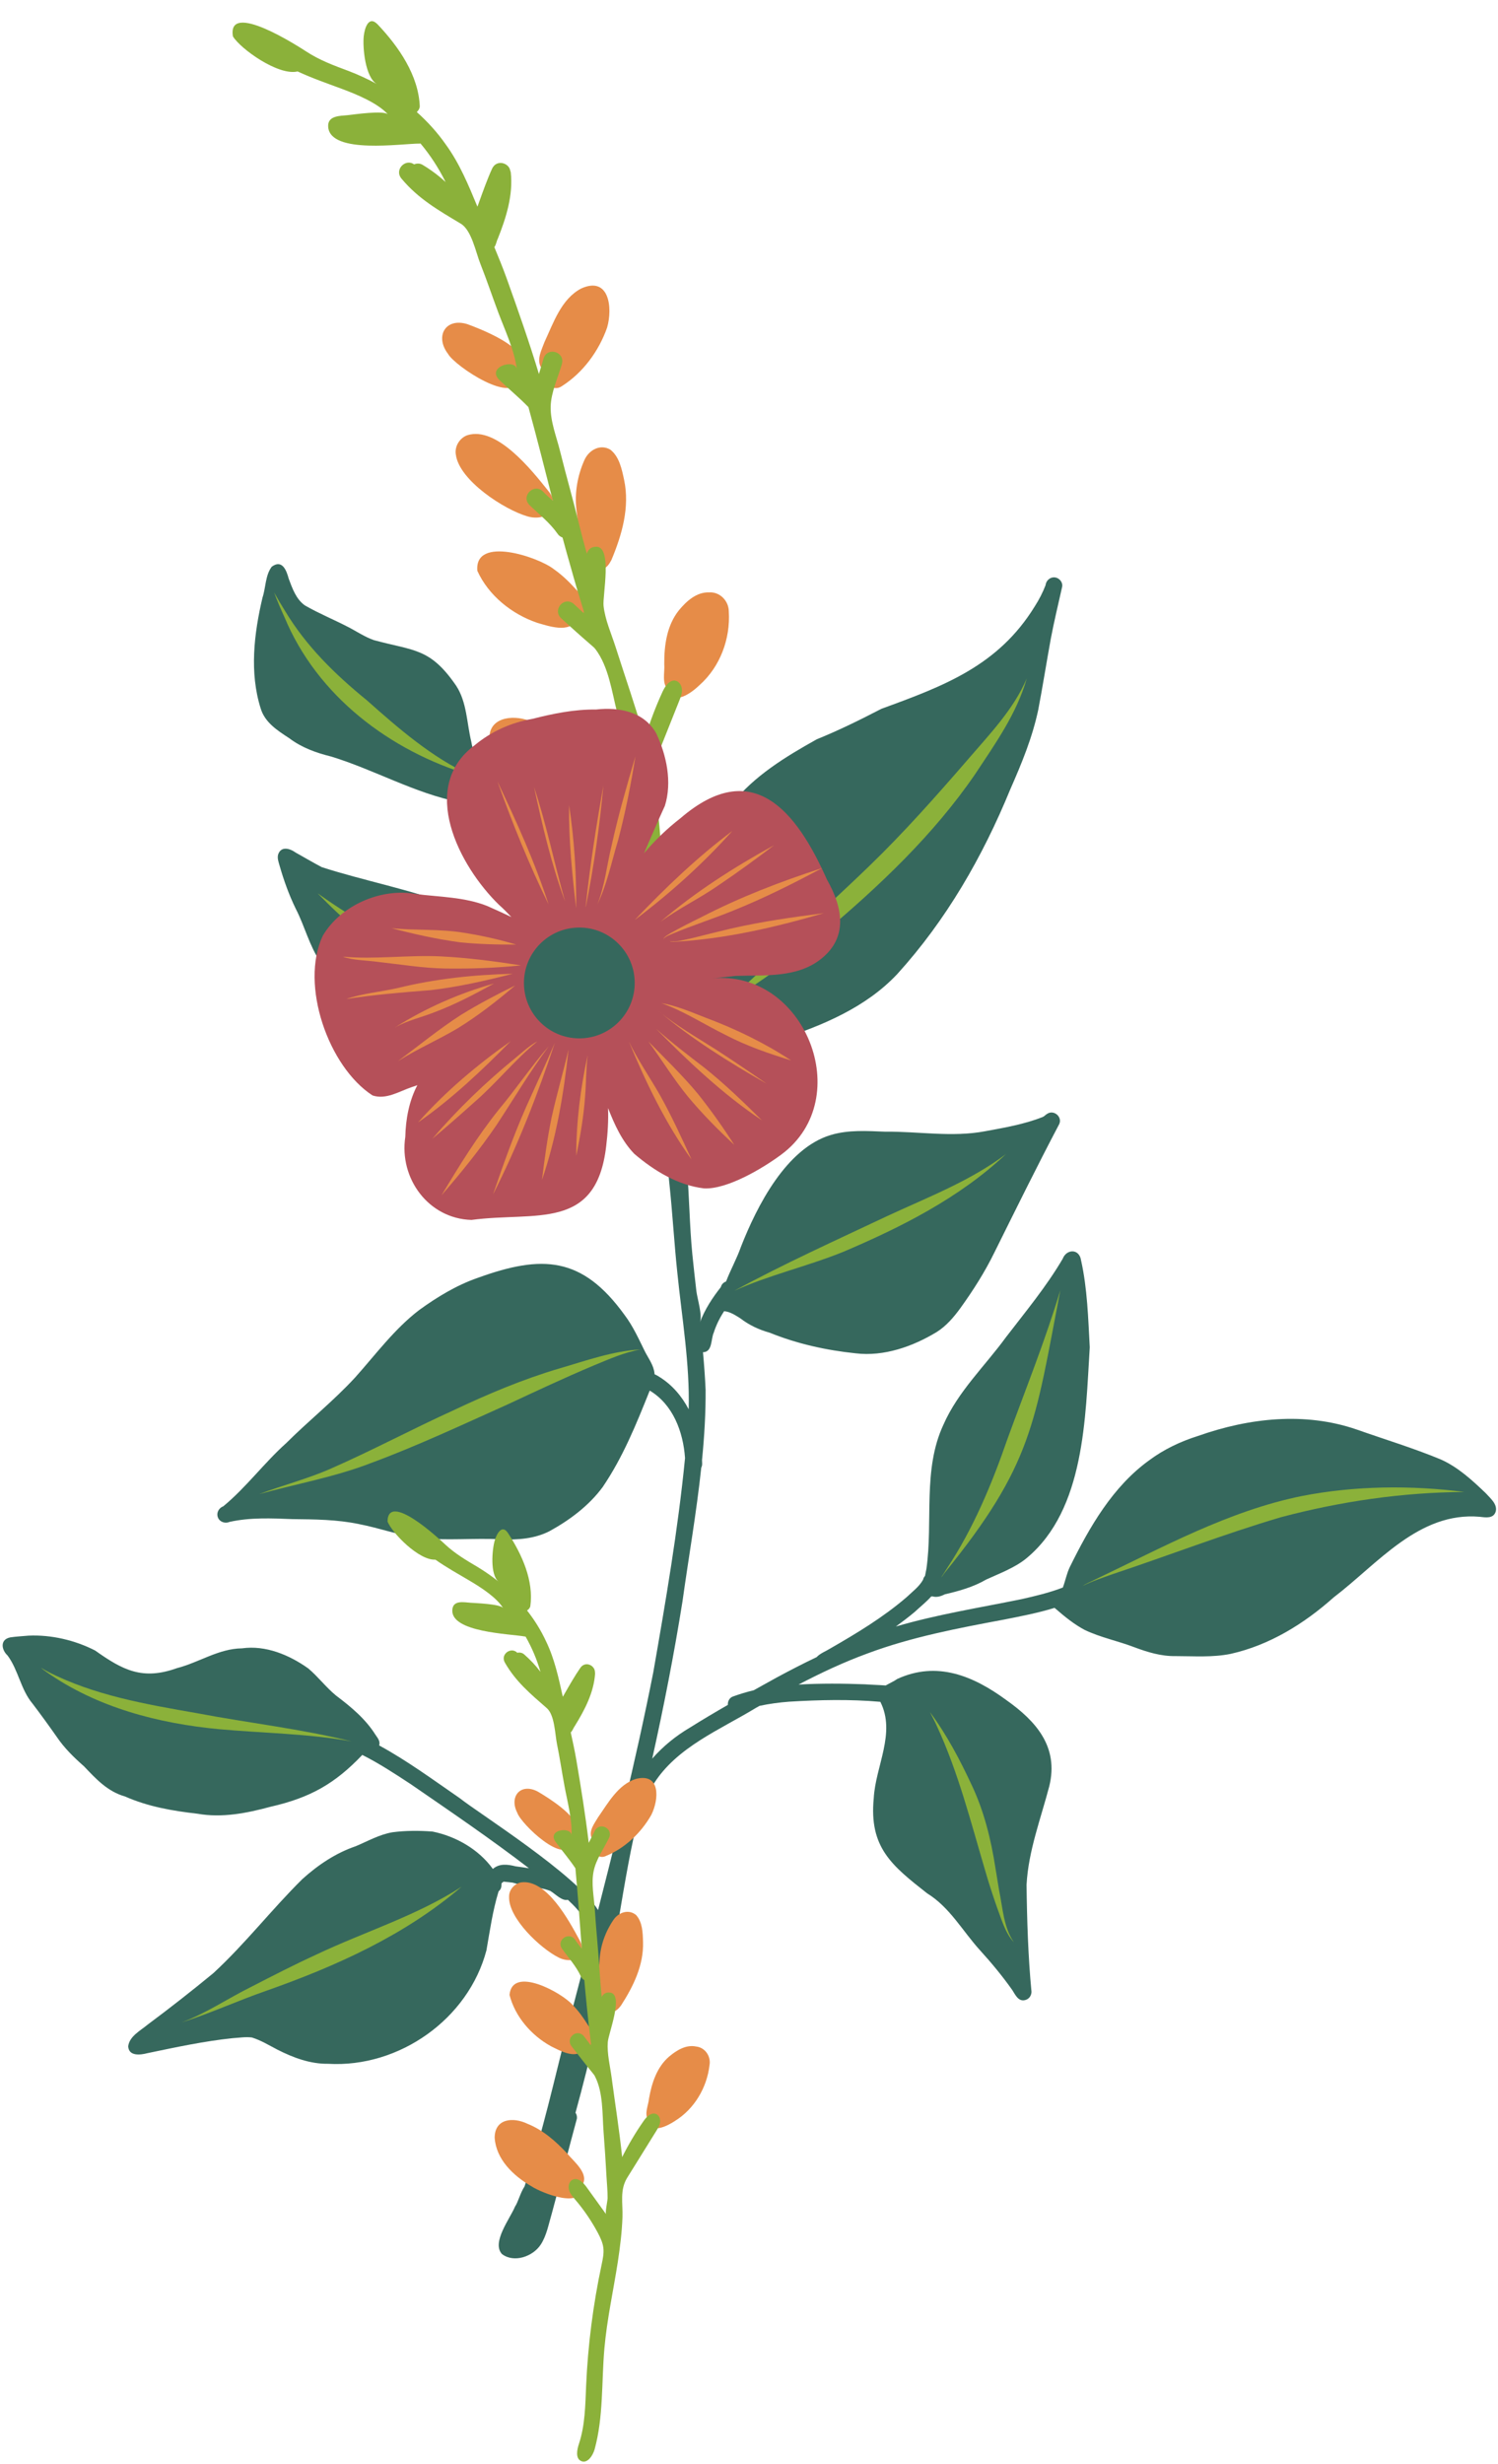 <?xml version="1.0" encoding="UTF-8" standalone="no"?><svg xmlns="http://www.w3.org/2000/svg" xmlns:xlink="http://www.w3.org/1999/xlink" fill="#000000" height="384.2" preserveAspectRatio="xMidYMid meet" version="1" viewBox="-0.4 -3.3 233.7 384.2" width="233.7" zoomAndPan="magnify"><g><g><g id="change1_33"><path d="M81.61,108.9c3.08,0.63,5.81,2.28,8.29,4.15c1.52,1.3,4.94,3.07,3.82,5.47c1.23,4.43-7.19,2.7-9.36,1.75 c-3.61-1.31-7.37-3.79-8.33-7.74C75.42,108.96,78.79,108.1,81.61,108.9z" fill="#e68c48"/></g><g id="change1_34"><path d="M105.53,91.84c1.17-1.41,2.74-2.84,4.69-2.77c1.69-0.12,3.09,1.34,3.08,3.01 c0.26,4.23-1.36,8.59-4.55,11.43c-1.19,1.16-4.08,3.37-4.91,0.76c-1.05-1.04-0.5-2.72-0.61-4.04 C103.21,97.3,103.64,94.19,105.53,91.84z" fill="#e68c48"/></g><g id="change1_35"><path d="M86.03,85.47c1.3,0.91,2.43,2.02,3.49,3.2c1.56,1.42,2.72,3.87-0.04,4.66c-0.96,2.17-4.35,0.98-6.08,0.48 c-3.96-1.35-7.59-4.26-9.33-8.1C73.57,80.16,83.67,83.57,86.03,85.47z" fill="#e68c48"/></g><g id="change1_36"><path d="M90.78,68.42c0.69-1.54,2.44-2.53,4.02-1.62c1.42,1.09,1.81,3.07,2.17,4.74c0.9,4.27-0.34,8.55-1.98,12.47 c-0.33,0.63-0.73,1.26-1.46,1.46c-1.01,0.28-2.03-0.7-1.81-1.72c-1.09-0.51-1.26-1.86-1.46-2.92c-0.29-1.5-0.58-3.02-0.72-4.55 C89.21,73.62,89.68,70.87,90.78,68.42z" fill="#e68c48"/></g><g id="change1_37"><path d="M72.51,64.56c4.61-1.44,10.06,5.48,12.63,8.69c0.53,0.63,0.95,1.49,0.56,2.3 c-0.12,1.87-2.36,2.11-3.8,1.67c-3.66-1.06-10.63-5.6-11.18-9.6C70.48,66.33,71.3,64.99,72.51,64.56z" fill="#e68c48"/></g><g id="change1_38"><path d="M84.55,50.02c1.4-3,2.61-6.69,5.71-8.33c4.39-2,4.95,3.02,4.05,6.1c-1.28,3.64-3.76,7.03-7.04,9.11 c-1.2,0.89-2.95-0.23-2.4-1.69c-0.09-0.1-0.17-0.2-0.23-0.32c-0.07-0.12-0.11-0.25-0.14-0.38c-0.18-0.14-0.34-0.31-0.47-0.49 C83.25,52.77,84.11,51.24,84.55,50.02z" fill="#e68c48"/></g><g id="change1_39"><path d="M72.53,47.25c2.22,0.81,8.1,3.17,8.51,5.62c0.7,0.84,0.46,2.16-0.5,2.68c-0.37,4.65-10-1.76-11.05-3.68 C67.4,49.13,69.11,46.18,72.53,47.25z" fill="#e68c48"/></g><g id="change2_2"><path d="M103.29,103.94c-0.11,0.19-0.22,0.38-0.3,0.56c-1.11,2.4-2.04,4.87-2.79,7.4 c-1.39-4.81-3.04-9.55-4.56-14.31c-0.67-2.09-1.65-4.26-1.88-6.43c-0.17-1.6,1.43-9.29-1.17-9.21c-0.85,0.02-1.25,0.48-1.44,1.09 c-0.41-1.48-0.81-2.95-1.17-4.44c-0.94-3.87-2.05-7.7-3.01-11.57c-0.56-2.27-1.51-4.56-1.46-6.93c0.05-2.24,1.14-4.5,1.75-6.64 c0.53-1.88-2.23-2.75-2.85-0.89c-0.24,0.82-0.49,1.63-0.73,2.45c-1.52-4.99-3.24-9.9-5.01-14.84c-0.6-1.67-1.27-3.31-1.95-4.95 c0.3-0.38,0.32-0.9,0.55-1.33c1.3-3.27,2.41-6.8,2.01-10.36c-0.01-0.07-0.04-0.11-0.06-0.17c-0.02-0.16-0.08-0.31-0.15-0.46 c-0.51-0.93-2.05-1.22-2.68,0.05c-0.75,1.62-1.46,3.63-2.04,5.23c-0.08,0.24-0.17,0.49-0.27,0.73c-1.39-3.35-2.78-6.73-4.92-9.67 c-1.31-1.88-2.85-3.57-4.54-5.08c0.24-0.21,0.42-0.49,0.47-0.84C64.91,8.46,61.81,4,58.56,0.55c-1.47-1.56-2.08,0.6-2.21,1.76 c-0.2,1.75,0.22,6.49,2.06,7.5c-1.41-0.77-2.87-1.44-4.37-2.02c-2.38-0.89-4.56-1.68-6.71-3.09c-1.16-0.75-12.35-7.99-11.39-2.32 c1.2,1.96,7.1,6.18,10.09,5.46c2.31,1.08,4.78,1.92,7.05,2.77c2.26,0.85,5.44,2.16,7.06,3.94c-0.62-0.68-5.31,0-6.25,0.1 c-1.22,0.13-3.23,0.05-3.09,1.84c0.33,4.32,11.58,2.57,14.29,2.6c0.04,0,0.07-0.02,0.11-0.02c1.54,1.84,2.85,3.86,3.92,6.02 c-1.09-1.01-2.28-1.9-3.57-2.67c-0.41-0.27-0.91-0.27-1.35-0.09c-1.35-0.97-3.16,0.85-1.94,2.25c2.62,3.13,5.76,4.92,9.23,7 c1.69,1.01,2.35,4.51,3.05,6.25c0.99,2.5,1.84,5.04,2.78,7.55c1.04,2.78,2.56,5.97,2.91,8.91c-0.21-1.78-4.98-0.33-2.6,1.78 c1.56,1.48,3.02,2.67,4.41,4.11c1.34,4.85,2.56,9.73,3.81,14.6c-0.65-0.58-1.21-1.07-1.51-1.41c-1.36-1.41-3.5,0.6-2.18,2.04 c1.5,1.46,3.19,2.76,4.4,4.48c0.19,0.31,0.48,0.51,0.8,0.63c0.41,1.53,0.83,3.05,1.27,4.57c0.64,2.31,1.33,4.61,2.04,6.9 c0,0.11,0.01,0.21,0,0.32c-0.53-0.49-1.06-0.98-1.59-1.47c-1.52-1.22-3.37,0.99-1.9,2.3c1.56,1.42,3.12,2.83,4.72,4.2 c0.21,0.18,0.43,0.37,0.6,0.59c2.07,2.75,2.55,6.65,3.39,9.9c0.71,2.73,1.38,5.47,2.03,8.21c0.31,1.3,0.69,2.61,0.91,3.92 c0.09,0.55-0.01,2.75,0.26,3.01c-1.51-1.46-3.01-2.92-4.52-4.37c-0.76-0.74-1.9-1.52-2.78-0.93c-0.62,0.42-0.69,1.35-0.36,2.03 c0.33,0.67,0.94,1.15,1.52,1.63c1.93,1.59,3.68,3.38,5.22,5.35c0.62,0.79,1.22,1.63,1.51,2.6c0.31,1.01,0.26,2.08,0.22,3.13 c-0.26,7.64,0.12,15.3,1.13,22.87c0.48,3.62,1.11,7.29,0.59,10.9c-0.17,1.2-0.2,2.84,0.97,3.14c1.24,0.32,1.99-1.35,2.1-2.62 c0.58-6.3-0.96-12.59-1.52-18.89c-0.49-5.48-0.25-10.98-0.38-16.47c-0.07-2.8-0.22-5.61-0.62-8.39c-0.38-2.6-1.43-4.89-0.41-7.43 c1.27-3.19,2.54-6.37,3.81-9.56c0.22-0.56,0.45-1.13,0.42-1.73c-0.03-0.6-0.38-1.23-0.96-1.38 C104.33,102.66,103.72,103.25,103.29,103.94z" fill="#8bb13a"/></g></g><g><g id="change3_2"><path d="M40.55,89.89c-1.32,5.61-2.05,11.69-0.28,17.28c0.65,2.19,2.65,3.46,4.46,4.64 c1.94,1.47,4.2,2.28,6.55,2.86c6.76,2.07,13.01,5.72,19.98,7.1c0.97,0.28,2.45,0.91,3.45,0.59c7.72,5.19,15.2,11.02,19.34,19.6 c2.53,5.05,4.12,10.58,5.49,16.06c0.52,1.95,1.03,3.9,1.5,5.86c-0.69-1.05-1.44-2.06-2.26-3.01c-2.27-2.76-5.29-4.79-8.58-6.15 c-0.43-0.16-0.91-0.37-1.39-0.49c-0.91-1.87-1.66-3.83-2.89-5.52c-4.14-4.84-9.59-8.88-15.72-10.79 c-6.63-2.56-13.67-3.84-20.41-6.01c-1.38-0.73-2.72-1.52-4.08-2.28c-0.92-0.66-2.29-1.04-2.73,0.34 c-0.14,0.59,0.08,1.15,0.24,1.72c0.66,2.3,1.47,4.56,2.52,6.71c1.41,2.72,2.11,5.78,3.86,8.33c1.79,2.36,3.18,5.11,5.39,7.12 c7.56,6.16,18.5,9.92,27.87,5.86c1.06-0.48,2.05-1.11,3.13-1.53c0.9-0.2,1.56-0.82,2.19-1.44c0.12,0.02,0.24,0.05,0.35,0.09 c3.66,1.34,6.65,3.99,9,7.03c1.98,2.56,5,6.68,5.54,9.97c0.4,2.46,0.73,4.94,0.96,7.44c0.49,4.63,0.75,9.28,1.24,13.9 c0.72,7.08,1.95,14.15,1.77,21.28c-1.08-2.06-2.6-3.85-4.64-5.1c-0.19-0.13-0.42-0.25-0.67-0.36c-0.01-0.04-0.01-0.08-0.02-0.11 c-0.11-1.28-0.94-2.35-1.51-3.47c-0.96-1.95-1.86-3.95-3.17-5.68c-6.6-9.12-12.83-9.43-22.92-5.77c-3.29,1.14-6.33,2.99-9.14,5.03 c-3.85,2.95-6.76,6.91-9.97,10.5c-3.36,3.65-7.25,6.74-10.76,10.24c-3.45,3.09-6.22,6.88-9.79,9.83 c-0.72,0.27-1.15,1.05-0.84,1.79c0.3,0.7,1.15,0.95,1.82,0.65c3.22-0.71,6.52-0.56,9.79-0.43c3.48,0.04,6.98,0.06,10.4,0.78 c3.15,0.61,6.2,1.73,9.38,2.16c4.25,0.45,8.53-0.01,12.79,0.21c2.56,0.11,5.21-0.08,7.52-1.26c3.16-1.73,6.17-3.98,8.32-6.9 c3.16-4.66,5.23-9.78,7.33-15.03c3.63,2.17,5.22,6.41,5.51,10.52c-1.1,11.19-3.02,22.33-4.95,33.39 c-1.38,6.99-2.93,13.95-4.59,20.88c-0.2,0.79-0.39,1.58-0.57,2.37c-1.12,4.62-2.28,9.23-3.46,13.84 c-3.38-5.53-18.58-15.06-21.58-17.45c-4.14-2.85-8.16-5.82-12.57-8.22c0.02-0.05,0.03-0.1,0.04-0.16c0.1-0.56-0.3-1.05-0.6-1.48 c-1.57-2.51-3.84-4.38-6.17-6.14c-1.56-1.28-2.78-2.92-4.32-4.22c-2.96-2.11-6.66-3.66-10.35-3.14c-3.63,0.04-6.7,2.2-10.12,3.08 c-5.37,1.93-8.44,0.35-12.79-2.74c-3.14-1.61-6.85-2.48-10.38-2.32c-0.78,0.08-1.98,0.13-2.85,0.27 c-1.64,0.33-1.41,1.92-0.42,2.84c1.69,2.29,2.04,5.31,3.9,7.51c1.29,1.7,2.54,3.42,3.76,5.16c1.18,1.75,2.69,3.22,4.27,4.61 c1.86,1.96,3.66,3.92,6.39,4.69c3.59,1.59,7.43,2.25,11.31,2.69c3.83,0.68,7.69-0.09,11.39-1.09c6.21-1.41,10.07-3.62,14.31-8.08 c2.59,1.3,5.08,2.93,7.59,4.58c6.17,4.25,12.43,8.5,18.41,13.09c-0.69-0.11-1.39-0.21-2.08-0.3c-1.25-0.31-2.53-0.48-3.55,0.41 c-2.2-3.05-5.75-5.09-9.41-5.83c-2.08-0.16-4.18-0.16-6.25,0.11c-2.03,0.34-3.84,1.38-5.72,2.17c-3.14,1.07-5.89,2.92-8.34,5.13 c-4.79,4.73-8.93,10.1-13.89,14.67c-3.34,2.75-6.76,5.43-10.23,8.01c-1.12,0.94-2.87,1.82-3.05,3.4c0.09,1.59,1.92,1.35,3.02,1.06 c4.37-0.91,8.77-1.86,13.23-2.33c1.01-0.06,2.05-0.24,3.05-0.11c1.42,0.44,2.69,1.23,3.99,1.9c2.46,1.25,5.11,2.24,7.9,2.2 c11.04,0.65,21.87-6.95,24.7-17.7c0.54-3.08,0.96-6.12,1.89-9.18c0.24-0.2,0.42-0.49,0.44-0.82c0.01-0.14,0.02-0.29,0.02-0.43 c0.09-0.11,0.21-0.19,0.33-0.27c0.46,0.04,0.93,0.1,1.39,0.15c0.73,0.18,1.45,0.42,2.2,0.53c1.27,0.18,2.45,0.3,3.68,0.76 c0.81,0.47,1.81,1.62,2.75,1.39c0.97,0.91,1.91,1.87,2.59,3.02c0.21,0.35,0.27,0.77,0.46,1.13c0.22,0.33,0.53,0.53,0.87,0.59 c-1.24,4.79-2.5,9.58-3.75,14.37c-2.22,8.54-4.07,17.25-6.94,25.61c-0.63,0.92-0.99,2.42-1.48,3.13 c-0.77,1.87-3.69,5.58-2.03,7.39c1.89,1.43,4.84,0.38,6.05-1.48c0.93-1.43,1.23-3.2,1.72-4.83c1.35-4.92,2.57-9.88,3.92-14.81 c0.04-0.37-0.05-0.68-0.22-0.91c2.34-8.49,4.26-17.09,5.96-25.72c1.03-5.72,1.88-11.48,3.1-17.17c0.47-1.93,0.94-3.87,1.4-5.84 c0.03-0.1,0.05-0.21,0.08-0.31c0.02-0.07,0.03-0.13,0.03-0.2c0.01-0.01,0.01-0.03,0.01-0.04c0.77-0.27,1.21-1.44,1.69-2.12 c3.63-5.66,10.27-8.32,15.82-11.7c0.21-0.12,0.41-0.23,0.62-0.35c1.53-0.33,3.12-0.54,4.61-0.65c4.73-0.29,9.51-0.4,14.24,0.02 c2.46,4.87-0.76,10.04-1.03,15.03c-0.74,7.68,2.8,10.49,8.34,14.84c3.52,2.16,5.52,5.88,8.24,8.87c1.79,1.97,3.49,4.02,5.03,6.2 c0.48,0.74,0.96,1.88,2.06,1.55c0.57-0.16,0.92-0.68,0.94-1.26c-0.52-5.39-0.71-11.3-0.77-16.72c0.29-5.29,2.22-10.28,3.55-15.37 c1.49-6.12-2.05-10.12-6.73-13.43c-5.14-3.77-10.81-6.12-17-3.27c-0.44,0.33-1.16,0.64-1.79,1.01c-1.08-0.08-2.17-0.1-3.23-0.18 c-3.45-0.13-6.92-0.16-10.37,0.04c3.48-1.82,7.03-3.49,10.75-4.85c6.9-2.58,14.13-3.94,21.34-5.29c2.63-0.52,5.28-1.03,7.85-1.82 c0.15,0.15,0.32,0.27,0.53,0.34c-0.12-0.03-0.22-0.09-0.32-0.16c1.4,1.21,2.85,2.39,4.49,3.26c2.52,1.2,5.11,1.69,7.75,2.7 c2.06,0.77,4.19,1.42,6.41,1.38c2.88,0,5.78,0.23,8.62-0.35c6.07-1.36,11.46-4.7,16.07-8.81c6.86-5.22,13.26-13.39,22.79-12.56 c0.93,0.11,2.16,0.32,2.49-0.85c0.27-1.15-0.86-2.04-1.55-2.82c-2.12-2.03-4.32-4.06-7.02-5.27c-4.27-1.77-8.73-3.12-13.1-4.66 c-8.08-2.79-16.8-1.82-24.74,0.98c-2.74,0.86-5.35,2.09-7.66,3.81c-5.71,4.12-9.31,10.42-12.37,16.62c-0.5,1.02-0.7,2.17-1.1,3.22 c-2.08,0.8-4.26,1.32-6.44,1.81c-6.55,1.34-13.19,2.38-19.61,4.27c0.99-0.72,1.97-1.47,2.91-2.25c0.86-0.8,1.81-1.55,2.6-2.43 c0.06-0.01,0.12-0.02,0.17-0.03c0.68,0.21,1.34,0,1.95-0.31c2.23-0.52,4.44-1.13,6.45-2.3c2.05-0.95,4.54-1.85,6.35-3.37 c9.07-7.56,9.13-21.94,9.82-32.85c-0.25-4.52-0.37-9.14-1.36-13.57c-0.27-1.83-2.26-1.8-2.87-0.22c-2.56,4.36-5.8,8.25-8.86,12.24 c-3.29,4.51-7.46,8.43-9.74,13.62c-3.26,6.99-1.6,15.02-2.65,22.46c-0.08,0.37-0.15,0.74-0.22,1.11c-0.15,0.17-0.26,0.37-0.3,0.59 c-0.61,1.1-1.67,1.87-2.57,2.73c-3.65,3.14-7.77,5.62-11.96,8.03c-0.6,0.38-1.57,0.75-2.08,1.32c-2.11,1-4.19,2.08-6.25,3.19 c-1.19,0.66-2.38,1.32-3.57,1.98c-1.1,0.26-2.19,0.59-3.26,0.98c-0.53,0.19-0.81,0.77-0.77,1.3c-1.99,1.14-3.97,2.32-5.92,3.54 c-2.21,1.3-4.21,2.93-5.88,4.84c1.81-8.13,3.41-16.3,4.72-24.51c0.97-6.94,2.19-13.88,2.93-20.86c0.09-0.17,0.14-0.37,0.14-0.61 c0-0.19-0.01-0.38-0.02-0.58c0.36-3.63,0.58-7.28,0.56-10.94c-0.09-1.96-0.23-3.92-0.41-5.87c1.5-0.03,1.21-2.01,1.68-3.06 c0.38-1.18,0.93-2.3,1.62-3.34c0.94,0.08,1.73,0.62,2.51,1.1c1.37,1.06,2.92,1.79,4.59,2.25c4.26,1.73,8.82,2.74,13.42,3.22 c4.41,0.53,8.91-1.06,12.64-3.32c1.51-0.95,2.68-2.33,3.72-3.76c1.98-2.75,3.8-5.61,5.29-8.66c3.29-6.62,6.65-13.45,10.12-20.03 c0.48-1.11-0.83-2.23-1.85-1.6c-0.27,0.14-0.47,0.41-0.76,0.53c-2.88,1.13-5.92,1.65-8.96,2.21c-5.17,0.98-10.41,0.01-15.62,0.07 c-2.83-0.11-5.69-0.31-8.44,0.51c-6.97,2.06-11.55,11.11-14.03,17.42c-0.64,1.84-1.63,3.6-2.33,5.43 c-0.38,0.13-0.71,0.43-0.81,0.87c-1.32,1.67-2.5,3.48-3.26,5.48c0.41-1.07-0.42-3.69-0.56-4.85c-0.22-1.91-0.44-3.82-0.63-5.74 c-0.45-4.53-0.46-9.09-0.87-13.63c-0.4-4.43-2.18-9.18-1.47-13.62c0.2-1.23,1.17-1.99,1.7-3.03c0.6-0.57,1.51-0.58,2.28-0.78 c3.93-1.04,8.05-1.24,11.94-2.41c6.7-2.2,13.48-5,18.4-10.24c7.63-8.41,13.29-18.24,17.62-28.79c1.78-4.05,3.42-7.99,4.36-12.38 c0.7-3.67,1.29-7.4,1.96-11.09c0.49-2.61,1.18-5.46,1.78-8.14c0.11-0.62-0.36-1.24-0.95-1.4c-0.78-0.22-1.56,0.38-1.64,1.17 c-0.45,1.16-1.02,2.27-1.69,3.31c-5.7,9.27-14.17,12.41-23.92,15.97c-3.31,1.71-6.59,3.34-10.08,4.75 c-4.85,2.71-9.8,5.71-13.28,10.13c-4.14,5.31-5.37,12.21-5.79,18.78c-0.04,3.92-0.14,7.86-0.76,11.74 c-0.63,2.71-1.38,5.39-2.43,7.96c-0.51,0.65-0.96,1.36-1.35,2.1c-0.62-2.6-1.29-5.19-2-7.77c-3.46-14.27-9.7-24.38-22.12-32.5 c-1.3-0.91-2.6-1.81-3.91-2.71c-0.64-2.47-1.83-4.83-2.27-7.37c-0.71-2.92-0.67-6.12-2.35-8.7c-4.08-5.94-6.55-5.41-12.82-7.11 c-1.45-0.5-2.72-1.38-4.07-2.07c-2.24-1.16-4.49-2.07-6.7-3.34c-1.39-0.97-1.97-2.66-2.54-4.18c-0.35-1.32-1.03-3.05-2.64-1.87 C40.98,86.39,41.07,88.34,40.55,89.89z" fill="#36685d"/></g><g id="change2_3"><path d="M48.93,301.48c-3.43,1.57-6.85,3.33-10.21,5.06c-3.62,1.79-7.01,4.13-10.8,5.51 c4.3-1.33,8.83-3.42,13.21-4.93c10.89-3.84,21.63-8.65,30.48-16.23C64.65,295.41,56.45,297.91,48.93,301.48z" fill="#8bb13a"/></g><g id="change2_4"><path d="M30.38,263.84c-7.95-1.39-16.08-2.77-23.34-6.49c-0.34-0.18-0.7-0.39-1.03-0.6 c0.2,0.22,0.55,0.44,0.83,0.65c7.88,5.55,17.49,8.04,26.98,8.93c6.88,0.62,13.82,0.68,20.62,1.9 C46.62,266.28,38.37,265.36,30.38,263.84z" fill="#8bb13a"/></g><g id="change2_5"><path d="M157.76,299.53c-1.59-2.3-1.72-5.32-2.28-8.01c-0.19-1.12-0.38-2.36-0.58-3.52 c-0.68-4.42-1.77-8.88-3.72-12.99c0.01,0.02,0.02,0.05,0.03,0.07c-1.83-3.94-3.92-7.91-6.53-11.42c0.33,0.67,0.77,1.46,1.09,2.2 c3.35,7.24,5.3,15.01,7.56,22.63c0.52,1.82,1.13,3.67,1.78,5.54c0.71,1.87,1.3,4.08,2.66,5.51 C157.77,299.53,157.76,299.52,157.76,299.53z" fill="#8bb13a"/></g><g id="change2_6"><path d="M156.75,221.13c-2.42,7.01-5.31,13.92-9.42,20.13c-0.29,0.44-0.57,0.92-0.85,1.33 c-0.01,0.01,0,0.02,0.01,0.02c0.16-0.17,0.27-0.39,0.41-0.57c13.82-17.01,14.12-23.38,18.12-44.17 C162.68,205.69,159.56,213.42,156.75,221.13z" fill="#8bb13a"/></g><g id="change2_7"><path d="M202.7,229.97c-11.47,2.33-21.75,8.02-32.23,13.01c-0.64,0.34-1.4,0.61-1.96,1.01 c1.44-0.74,3.04-1.25,4.58-1.81c8.81-2.93,17.45-6.28,26.36-8.91c9.29-2.46,18.99-3.88,28.61-3.93 C219.75,228.27,210.99,228.35,202.7,229.97z" fill="#8bb13a"/></g><g id="change2_8"><path d="M86.76,210.11c-5.62,1.67-11.01,3.94-16.3,6.44c-6.4,2.9-12.81,6.33-19.3,9.17 c-3.62,1.59-7.47,2.57-11.15,3.96c0,0,0,0,0,0c5.75-1.59,11.88-2.68,17.54-4.88c7.21-2.67,14.16-5.94,21.17-9.08 c0.04-0.02,0.1-0.05,0.15-0.07c-0.01,0.01-0.03,0.01-0.04,0.02c4.37-2.04,8.91-4.17,13.43-6.07c2.37-0.97,4.71-2.03,7.25-2.48 C95.19,207.35,90.92,208.9,86.76,210.11z" fill="#8bb13a"/></g><g id="change2_9"><path d="M137.94,186.35c-7.91,3.74-16.09,7.42-23.79,11.62c0,0,0,0,0,0c5.33-2.43,11.43-3.82,16.97-6.06 c9.09-3.86,18.16-8.43,25.42-15.26C150.95,180.87,144.31,183.39,137.94,186.35z" fill="#8bb13a"/></g><g id="change2_10"><path d="M150.53,115.2c-4.91,5.67-9.88,11.28-15.28,16.5c-4.11,3.99-8.4,7.8-12.42,11.88 c-3.98,3.77-7.74,8.19-12.65,10.7c-0.01-0.01-0.03-0.02-0.04-0.03c-0.05-0.17,0.13-0.29,0.21-0.41c0.02-0.01,0.03-0.03,0.05-0.05 c0.01-0.01,0-0.02-0.01-0.01c-0.71,0.7,0.04,0.6,0.47,0.32c6.21-3.21,11.79-7.5,17.19-11.89c8.74-7.35,17.21-15.35,23.7-24.83 c3.12-4.72,6.46-9.39,8.04-14.91C157.75,107.3,153.94,111.23,150.53,115.2z" fill="#8bb13a"/></g><g id="change2_11"><path d="M87.39,154.48C87.39,154.48,87.39,154.48,87.39,154.48C87.39,154.48,87.39,154.48,87.39,154.48 c-6.55-1.82-12.61-5.19-18.89-7.8c-6.72-2.78-13.12-6.26-19.05-10.48c-0.07-0.03-0.22-0.19-0.25-0.16 c3.96,4.06,8.27,7.93,13.43,10.4c7.89,3.56,16.26,6.3,24.77,8.05C87.43,154.49,87.39,154.46,87.39,154.48z" fill="#8bb13a"/></g><g id="change2_12"><path d="M56.84,105.9c-4.95-4.03-9.48-8.44-12.79-13.97c-0.58-0.93-1.15-1.88-1.68-2.84 c0.44,1.24,1.04,2.59,1.61,3.84c5.1,12.29,16.46,20.86,29,24.63c0,0,0,0,0,0s0,0,0,0C67,114.82,61.8,110.31,56.84,105.9z" fill="#8bb13a"/></g></g><g><g><g id="change4_1"><path d="M90.72,150.46c-0.32-2.37,0.23-4.68,1.14-6.91c-1.36,1.04-3.02,1.61-5.19,1.36 c-0.09,0.28-0.26,0.53-0.53,0.7c0.44,1.38,0.44,2.7,0.14,3.96c0.23,0.24,0.38,0.55,0.42,0.89c0.65,1.68,1.4,3.32,2.37,4.84 c0.56,0.59,1.07,1.2,1.53,1.84c-0.15-0.75-0.3-1.5-0.46-2.25C89.88,153.45,89.55,151.58,90.72,150.46z M128.61,133.85 c2.4,4.22,3.39,8.93-0.89,12.35c-3.78,3.03-8.85,2.51-13.39,2.67c-1.22,0.14-2.44,0.27-3.65,0.39 c14.41-1.44,22.59,18.67,10.86,27.43c-2.91,2.17-8.49,5.5-12.12,5.31c-4.09-0.49-7.79-2.76-10.87-5.39 c-1.92-1.99-3.07-4.53-4.09-7.13c0.07,1.97-0.05,3.96-0.29,5.93c-1.54,13.31-10.99,10.17-21.02,11.51 c-6.71-0.2-11.3-6.47-10.32-12.95c0.06-2.74,0.59-5.62,1.88-8.06c-0.29,0.11-0.58,0.2-0.88,0.3c-1.95,0.66-3.99,2-6.11,1.3 c-6.9-4.48-11.35-17.25-7.78-24.87c2.76-4.76,9.13-7.54,14.52-6.54c3.73,0.47,7.57,0.46,11.11,1.85 c1.28,0.56,2.55,1.14,3.81,1.74c-0.64-0.67-1.28-1.33-1.94-1.91c-6.24-6.07-12.59-18.39-3.75-24.91 c2.59-2.14,5.67-3.51,8.97-4.08c3.26-0.83,6.56-1.5,9.93-1.46c3.6-0.41,7.47,0.33,9.39,3.72c1.61,3.43,2.5,7.59,1.35,11.29 c-1.13,2.45-2.17,4.94-3.27,7.42c1.69-2.01,3.6-3.85,5.69-5.47C117.03,114.59,123.85,123.14,128.61,133.85z" fill="#b55059"/></g><g id="change1_1"><path d="M77.2,118.53c2.31,6.48,4.94,12.98,7.98,19.19C83.07,131.17,80.16,124.78,77.2,118.53z" fill="#e68c48"/></g><g id="change1_2"><path d="M87.73,137.17c-1.66-5.89-2.88-11.92-4.81-17.74c1.27,5.94,2.7,12.03,4.81,17.76 C87.74,137.2,87.74,137.16,87.73,137.17z" fill="#e68c48"/></g><g id="change1_3"><path d="M89.49,138.23c0.04-5.34-0.3-10.7-1.11-15.98c-0.07,5.31,0.47,10.7,1.1,16 C89.49,138.27,89.51,138.22,89.49,138.23z" fill="#e68c48"/></g><g id="change1_4"><path d="M90.99,138.12c1.24-6.24,2.18-12.65,2.74-18.95c-1.1,6.27-2.11,12.57-2.76,18.91 C90.96,138.11,90.99,138.16,90.99,138.12z" fill="#e68c48"/></g><g id="change1_5"><path d="M96.04,127.67c1.13-4.29,1.99-8.63,2.69-13.03c-1.35,4.58-2.7,9.28-3.73,13.98 c-0.74,3.03-1.05,6.25-2.23,9.16c0,0-0.01,0-0.01,0.01C94.3,134.64,95.02,131.04,96.04,127.67z" fill="#e68c48"/></g><g id="change1_6"><path d="M98.63,140.14C98.63,140.14,98.63,140.14,98.63,140.14C98.63,140.14,98.63,140.13,98.63,140.14 c5.49-4.13,10.63-8.75,15.22-13.87C108.38,130.36,103.36,135.17,98.63,140.14C98.62,140.14,98.62,140.14,98.63,140.14z" fill="#e68c48"/></g><g id="change1_7"><path d="M102.61,140.45C102.61,140.45,102.61,140.45,102.61,140.45C102.61,140.45,102.61,140.45,102.61,140.45 c2.89-2.12,6.22-3.7,9.17-5.77c2.91-1.96,5.82-4.08,8.58-6.19c-6.24,3.43-12.37,7.34-17.76,11.97 C102.62,140.47,102.64,140.45,102.61,140.45z" fill="#e68c48"/></g><g id="change1_8"><path d="M103.15,143.1C103.15,143.1,103.15,143.1,103.15,143.1c0,0-0.01,0-0.01-0.01c0-0.01,0-0.01,0-0.02 c0.37-0.41,0.96-0.58,1.45-0.81c3.1-1.29,6.3-2.31,9.41-3.58c4.75-1.91,9.35-4.21,13.85-6.62c-6.47,2.09-12.82,4.54-18.86,7.66 c-1.58,0.78-3.27,1.62-4.82,2.51c-0.36,0.24-0.83,0.45-1.05,0.83C103.11,143.16,103.29,143.1,103.15,143.1z" fill="#e68c48"/></g><g id="change1_9"><path d="M128.1,139.09c-4.86,0.62-9.77,1.32-14.59,2.43c-2.06,0.49-4.11,1-6.17,1.52 c-1.08,0.2-2.17,0.59-3.28,0.4c0.02-0.01-0.02-0.02-0.02-0.01c0.17,0.1,0.42,0.1,0.62,0.13 C112.61,143.13,120.45,141.32,128.1,139.09z" fill="#e68c48"/></g><g id="change1_10"><path d="M102.51,167.37c-1.58-2.75-3.4-5.4-4.79-8.24c0,0,0,0,0,0l0,0c0,0,0,0,0,0 c2.58,6.22,5.7,12.74,9.76,18.36C105.94,174.11,104.35,170.65,102.51,167.37z" fill="#e68c48"/></g><g id="change1_11"><path d="M108.5,167.29c-2.29-2.78-5.58-5.99-7.74-8.19c2.07,2.85,3.93,5.85,6.15,8.58 c2.23,2.67,4.69,5.17,7.25,7.54C112.43,172.52,110.52,169.82,108.5,167.29z" fill="#e68c48"/></g><g id="change1_12"><path d="M109.52,163.21c-2.57-1.98-5.15-3.94-7.57-6.1c4.9,4.98,10.49,10.27,16.52,14.28 C115.62,168.58,112.67,165.72,109.52,163.21z" fill="#e68c48"/></g><g id="change1_13"><path d="M111.38,160.41c-3.04-1.94-6.22-3.73-8.99-6.03c0,0,0,0,0,0c0,0,0-0.01,0-0.01c0,0,0,0,0,0 c5,4.26,11,8,16.83,11.32C116.68,163.93,114.02,162.12,111.38,160.41z" fill="#e68c48"/></g><g id="change1_14"><path d="M109.62,155.36c-2.24-0.87-4.49-1.85-6.86-2.25c3.45,1.2,6.72,3.34,10.06,4.98 c3.23,1.69,6.69,2.88,10.2,3.96C118.84,159.3,114.37,157.14,109.62,155.36z" fill="#e68c48"/></g><g id="change1_15"><path d="M79.27,159.05c-5.08,3.57-10.23,7.88-14.45,12.67C70.06,168.07,74.78,163.61,79.27,159.05z" fill="#e68c48"/></g><g id="change1_16"><path d="M73.6,168.56c3.45-2.98,6.32-6.62,9.85-9.49c-1.22,0.62-2.34,1.7-3.44,2.59 c-4.66,3.81-9.05,8.03-12.97,12.61C69.24,172.44,71.45,170.49,73.6,168.56z" fill="#e68c48"/></g><g id="change1_17"><path d="M77.05,172.14c2.7-4.09,5.21-8.33,8.14-12.27c0,0,0,0,0,0c0.01,0,0.01-0.01,0-0.01c0,0,0,0,0,0h0 c0,0,0,0,0,0c0,0,0,0,0,0c-2.73,3.13-5.09,6.65-7.77,9.85c-3.36,4.19-6.18,8.77-8.94,13.37 C71.48,179.62,74.44,175.97,77.05,172.14z" fill="#e68c48"/></g><g id="change1_18"><path d="M86.16,159.3c-1.38,3.24-2.98,6.67-4.46,9.96c-1.97,4.47-3.61,9.08-5.19,13.7 C80.36,175.39,83.48,167.37,86.16,159.3z" fill="#e68c48"/></g><g id="change1_19"><path d="M88.28,160.48c0.02,0.01,0.01-0.04-0.01-0.03c-0.82,3.5-1.83,6.95-2.61,10.47 c-0.66,3.19-1.11,6.52-1.51,9.77C86.38,174.19,87.54,167.32,88.28,160.48z" fill="#e68c48"/></g><g id="change1_20"><path d="M90.87,167.78c0.18-2.16,0.15-4.4,0.41-6.55c-1.1,5.02-1.79,10.42-1.78,15.69 C90.11,173.94,90.65,170.84,90.87,167.78z" fill="#e68c48"/></g><g id="change1_21"><path d="M61.76,162.12c2.98-1.89,6.24-3.29,9.26-5.09c3.16-1.95,6.11-4.25,8.94-6.66 c-2.82,1.37-5.67,2.88-8.37,4.53c-3.38,2.17-6.62,4.81-9.85,7.22C61.74,162.14,61.77,162.14,61.76,162.12z" fill="#e68c48"/></g><g id="change1_22"><path d="M61.4,156.81c-0.03,0.02-0.05,0.03-0.09,0.04c0,0,0,0,0,0c1.87-1.03,4.02-1.51,6-2.29 c3.23-1.2,6.36-2.85,9.35-4.5c-5.39,1.5-10.65,3.83-15.37,6.8C61.31,156.88,61.44,156.82,61.4,156.81z" fill="#e68c48"/></g><g id="change1_23"><path d="M66.79,151.09c4.33-0.5,8.58-1.48,12.8-2.55c-6,0.14-12.06,0.77-17.93,2.22 c-2.67,0.6-5.45,0.83-8.05,1.71C57.92,151.81,62.4,151.43,66.79,151.09z" fill="#e68c48"/></g><g id="change1_24"><path d="M80.88,147.23c-4.17-0.65-8.2-1.18-12.45-1.4c-5.09-0.26-10.29,0.51-15.37,0.04c0,0,0,0-0.01-0.01 c0,0,0-0.01,0,0c1.66,0.61,3.73,0.57,5.55,0.83c3.53,0.39,6.96,0.97,10.58,1.03C73.1,147.77,76.95,147.63,80.88,147.23z" fill="#e68c48"/></g><g id="change1_25"><path d="M80.12,143.98c-2.64-0.79-5.42-1.41-8.17-1.84c-3.71-0.62-7.57-0.33-11.27-0.71 c3.5,0.92,7.09,1.72,10.68,2.2C74.27,143.93,77.2,144,80.12,143.98z" fill="#e68c48"/></g></g><g id="change3_1"><circle cx="89.98" cy="149.97" fill="#36685d" r="8.64"/></g></g><g><g id="change1_26"><path d="M81.88,327.85c2.43,0.97,4.42,2.72,6.18,4.61c1.05,1.29,3.6,3.24,2.32,5.04c0.36,3.81-6.29,1.16-7.92,0.07 c-2.77-1.6-5.48-4.18-5.69-7.56C76.8,327,79.68,326.79,81.88,327.85z" fill="#e68c48"/></g><g id="change1_27"><path d="M103.97,317.39c1.16-0.98,2.66-1.92,4.24-1.58c1.41,0.15,2.33,1.55,2.08,2.91 c-0.41,3.51-2.37,6.83-5.4,8.7c-1.15,0.77-3.84,2.16-4.13-0.09c-0.71-1.01-0.01-2.3,0.09-3.4 C101.27,321.52,102.07,319.03,103.97,317.39z" fill="#e68c48"/></g><g id="change1_28"><path d="M88.93,309.32c0.93,0.94,1.69,2.01,2.39,3.13c1.07,1.39,1.66,3.57-0.72,3.81c-1.1,1.63-3.71,0.17-5.05-0.5 c-3.05-1.68-5.59-4.6-6.46-8C79.5,303.14,87.27,307.41,88.93,309.32z" fill="#e68c48"/></g><g id="change1_29"><path d="M95.31,296.05c0.79-1.16,2.37-1.72,3.53-0.74c1,1.1,1.04,2.78,1.08,4.2c0.11,3.63-1.53,6.95-3.45,9.92 c-0.37,0.47-0.78,0.92-1.41,0.98c-0.86,0.08-1.56-0.87-1.23-1.67c-0.82-0.57-0.76-1.71-0.77-2.6c-0.02-1.27-0.04-2.56,0.08-3.83 C93.26,300.08,94.05,297.89,95.31,296.05z" fill="#e68c48"/></g><g id="change1_30"><path d="M80.92,290.21c3.98-0.51,7.44,5.96,9.07,8.96c0.34,0.59,0.56,1.36,0.13,1.96 c-0.37,1.52-2.24,1.38-3.35,0.81c-2.84-1.41-7.88-6.14-7.75-9.5C79,291.37,79.86,290.39,80.92,290.21z" fill="#e68c48"/></g><g id="change1_31"><path d="M92.9,280.07c1.58-2.25,3.12-5.1,5.9-5.99c3.89-0.99,3.61,3.2,2.42,5.59c-1.58,2.8-4.11,5.21-7.1,6.43 c-1.12,0.56-2.38-0.62-1.72-1.73c-0.06-0.09-0.11-0.19-0.14-0.3c-0.04-0.11-0.06-0.22-0.06-0.33c-0.13-0.14-0.23-0.3-0.31-0.47 C91.43,282.13,92.36,281,92.9,280.07z" fill="#e68c48"/></g><g id="change1_32"><path d="M83.47,276.04c1.7,0.99,6.17,3.78,6.15,5.85c0.45,0.79,0.06,1.83-0.8,2.12c-0.98,3.76-7.93-2.9-8.51-4.63 C78.98,276.83,80.82,274.66,83.47,276.04z" fill="#e68c48"/></g><g id="change2_1"><path d="M100.36,326.97c-0.12,0.13-0.23,0.28-0.33,0.42c-1.26,1.8-2.38,3.69-3.37,5.66 c-0.43-4.14-1.09-8.26-1.64-12.39c-0.24-1.81-0.73-3.73-0.6-5.54c0.09-1.33,2.53-7.4,0.39-7.72c-0.7-0.1-1.09,0.21-1.34,0.68 c-0.12-1.27-0.23-2.54-0.31-3.8c-0.21-3.3-0.55-6.61-0.77-9.91c-0.13-1.94-0.57-3.95-0.18-5.89c0.36-1.83,1.59-3.52,2.4-5.19 c0.71-1.46-1.42-2.57-2.2-1.14c-0.32,0.63-0.64,1.27-0.96,1.9c-0.52-4.31-1.2-8.58-1.93-12.88c-0.25-1.45-0.56-2.9-0.88-4.34 c0.3-0.27,0.4-0.69,0.64-1.01c1.54-2.49,2.97-5.22,3.16-8.19c0-0.05-0.02-0.09-0.02-0.15c0-0.14-0.02-0.27-0.06-0.4 c-0.28-0.84-1.5-1.3-2.2-0.35c-0.85,1.22-1.73,2.76-2.43,3.98c-0.1,0.19-0.21,0.37-0.33,0.56c-0.65-2.95-1.29-5.92-2.61-8.64 c-0.8-1.73-1.81-3.34-2.97-4.82c0.23-0.13,0.42-0.34,0.51-0.62c0.57-4.02-1.31-8.12-3.47-11.43c-0.97-1.49-1.79,0.18-2.07,1.12 c-0.42,1.41-0.77,5.35,0.59,6.44c-1.04-0.84-2.14-1.6-3.28-2.29c-1.82-1.08-3.48-2.05-5.05-3.51c-0.84-0.79-8.94-8.35-8.99-3.57 c0.7,1.78,4.91,6.1,7.46,5.94c1.73,1.22,3.63,2.27,5.37,3.3c1.73,1.03,4.14,2.56,5.21,4.26c-0.41-0.65-4.35-0.78-5.13-0.84 c-1.02-0.07-2.65-0.43-2.8,1.05c-0.36,3.59,9.1,3.8,11.32,4.22c0.03,0.01,0.06,0,0.1,0c0.99,1.73,1.77,3.57,2.33,5.51 c-0.74-0.99-1.59-1.89-2.53-2.71c-0.3-0.28-0.71-0.35-1.09-0.27c-0.96-0.99-2.71,0.24-1.92,1.56c1.69,2.95,4,4.87,6.53,7.08 c1.23,1.08,1.27,4.04,1.58,5.57c0.45,2.19,0.77,4.4,1.18,6.59c0.45,2.43,1.23,5.27,1.08,7.72c0.09-1.49-4.03-1-2.39,1.08 c1.06,1.44,2.09,2.63,3.01,4.01c0.39,4.17,0.67,8.34,0.99,12.52c-0.45-0.57-0.84-1.06-1.03-1.37c-0.91-1.35-2.96-0.02-2.08,1.35 c1.01,1.42,2.21,2.72,2.95,4.31c0.11,0.28,0.32,0.49,0.56,0.63c0.11,1.31,0.24,2.62,0.37,3.93c0.19,1.99,0.42,3.97,0.67,5.95 c-0.01,0.09-0.03,0.17-0.04,0.26c-0.36-0.48-0.72-0.96-1.09-1.43c-1.07-1.22-2.91,0.32-1.89,1.61c1.07,1.39,2.14,2.77,3.25,4.13 c0.15,0.18,0.3,0.36,0.4,0.57c1.29,2.55,1.12,5.82,1.33,8.61c0.18,2.34,0.33,4.68,0.46,7.02c0.06,1.11,0.18,2.23,0.17,3.34 c-0.01,0.47-0.41,2.25-0.23,2.51c-1.02-1.41-2.04-2.83-3.06-4.24c-0.52-0.72-1.33-1.52-2.14-1.16c-0.57,0.25-0.76,1.01-0.59,1.61 s0.6,1.08,1,1.55c1.35,1.58,2.52,3.31,3.5,5.14c0.39,0.74,0.76,1.52,0.86,2.35c0.1,0.87-0.09,1.74-0.27,2.6 c-1.33,6.22-2.14,12.55-2.42,18.9c-0.13,3.04-0.16,6.13-1.11,9.02c-0.32,0.95-0.58,2.3,0.33,2.71c0.97,0.44,1.82-0.81,2.11-1.84 c1.39-5.08,1.06-10.45,1.52-15.69c0.4-4.56,1.4-9.03,2.1-13.55c0.35-2.31,0.64-4.63,0.72-6.96c0.07-2.19-0.45-4.21,0.75-6.15 c1.51-2.42,3.01-4.85,4.52-7.27c0.26-0.42,0.53-0.86,0.6-1.36c0.07-0.49-0.13-1.06-0.58-1.27 C101.4,326.07,100.81,326.46,100.36,326.97z" fill="#8bb13a"/></g></g></g></svg>